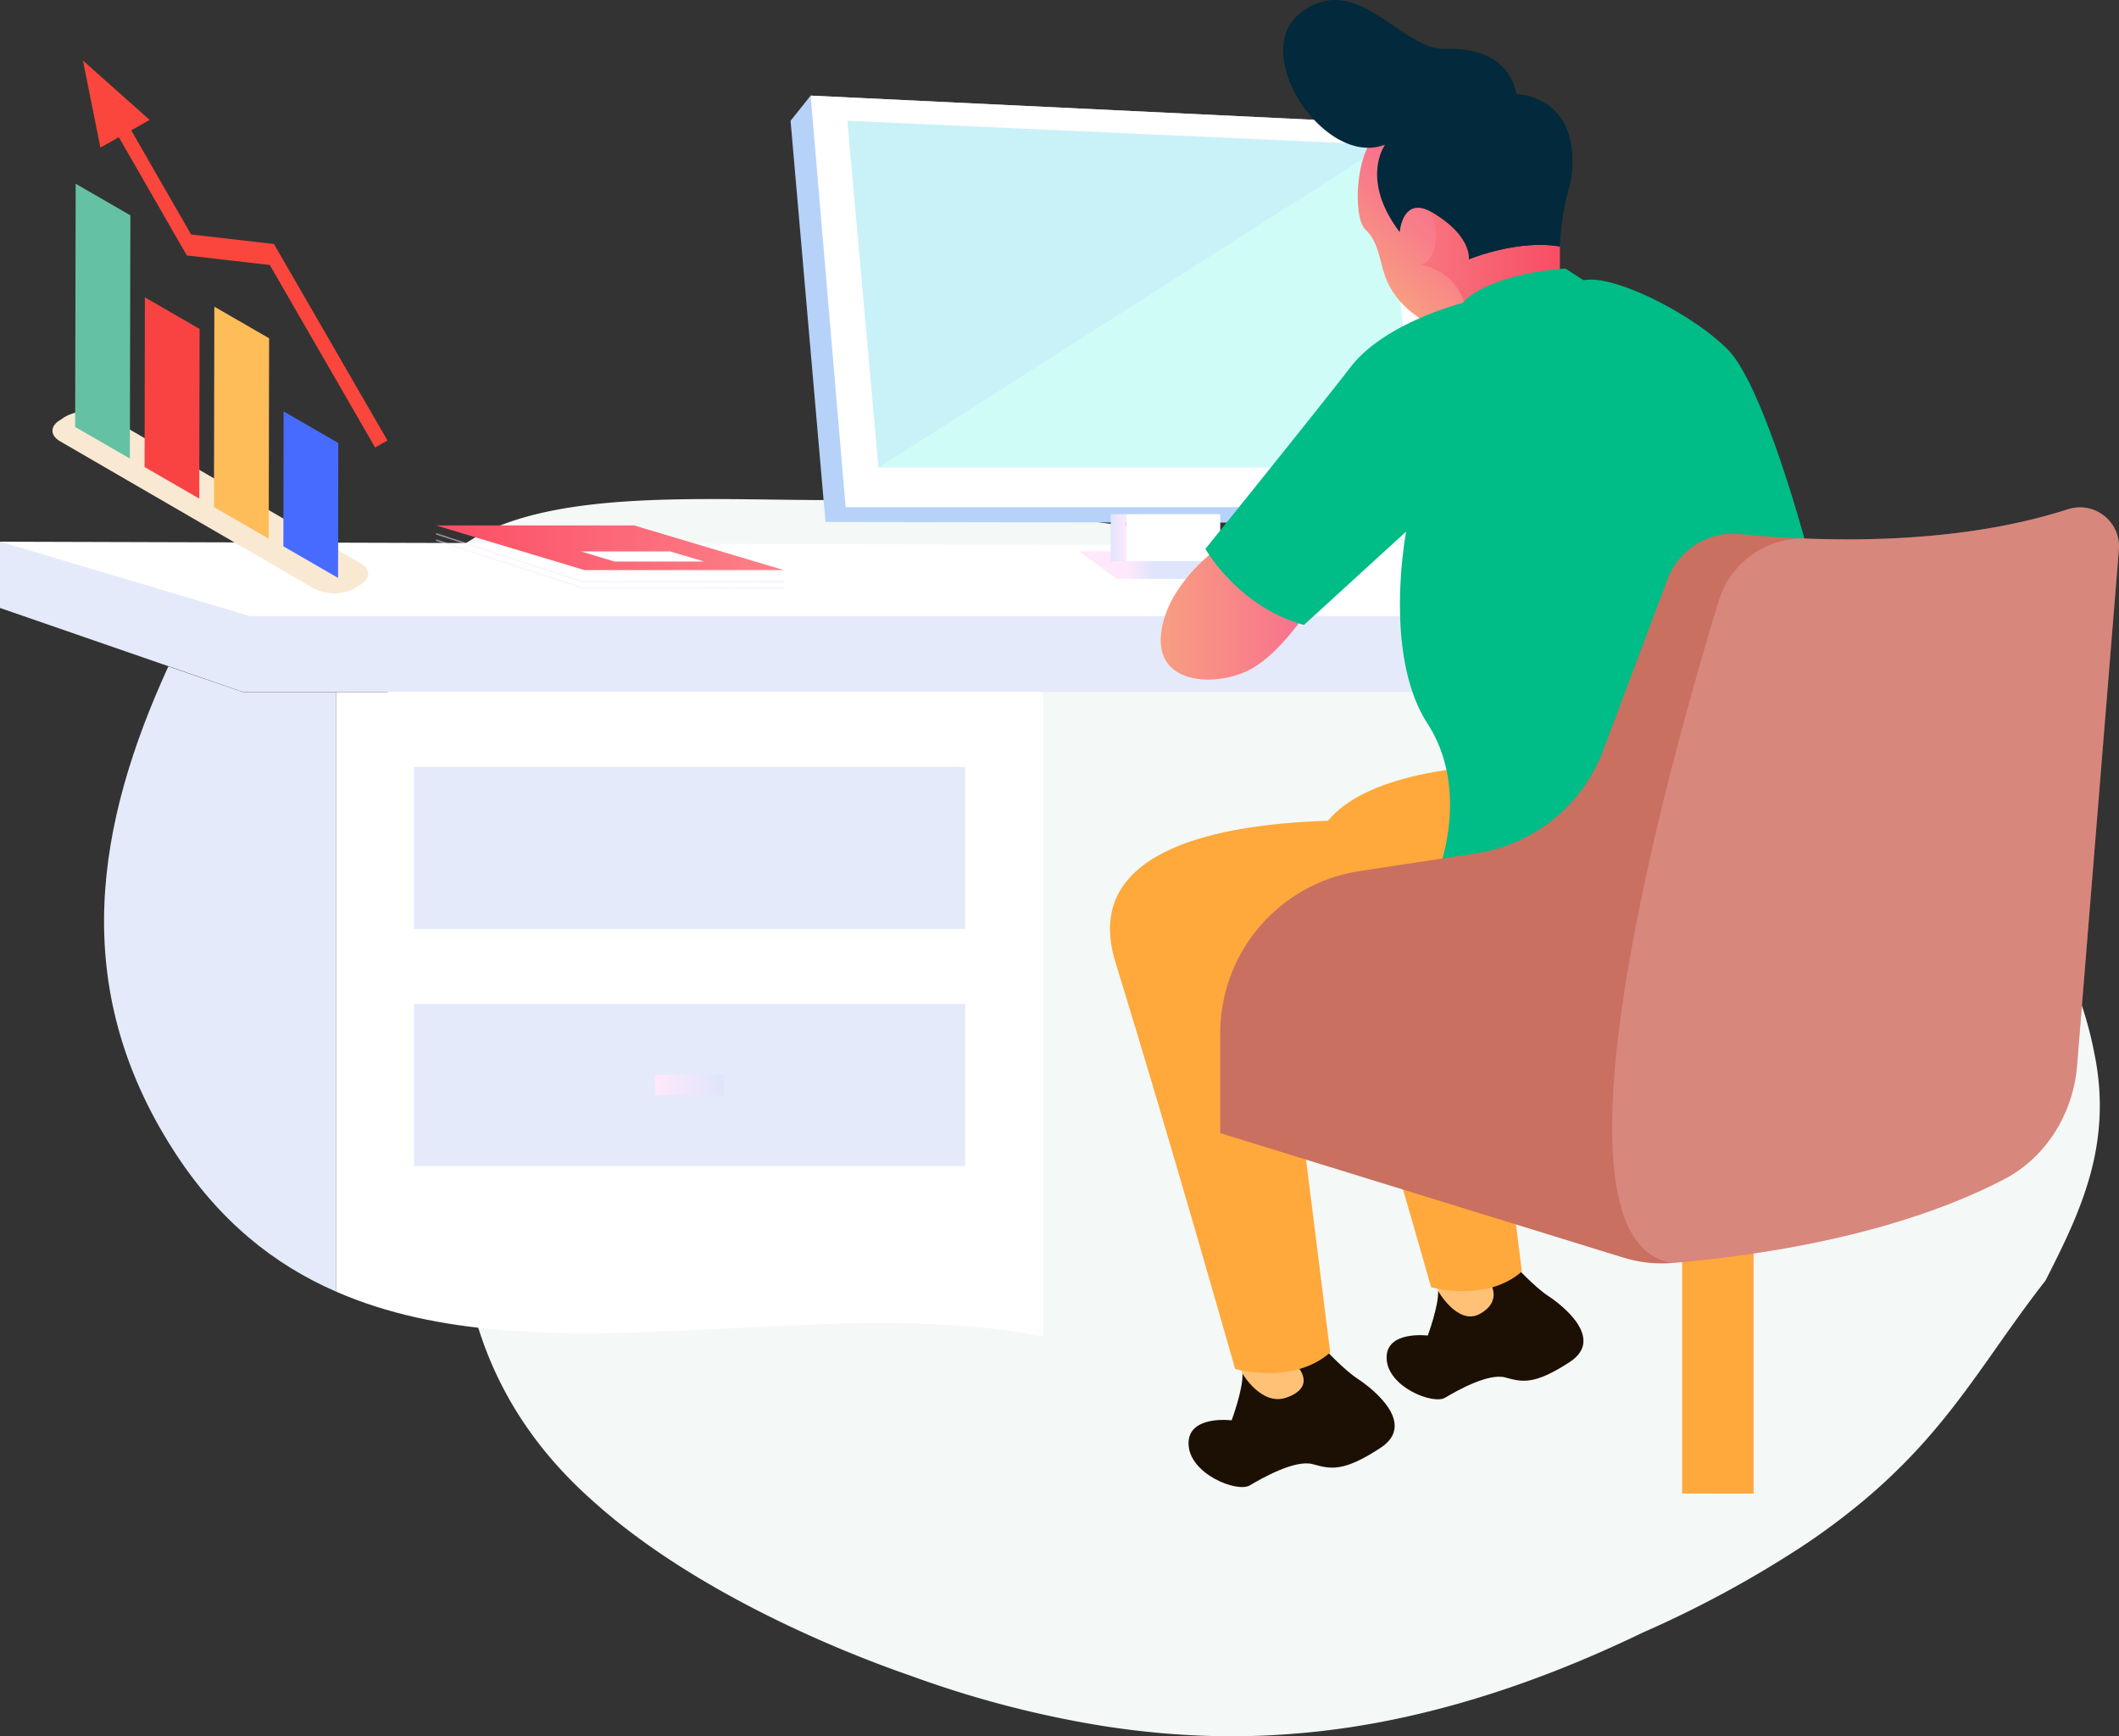 <svg xmlns="http://www.w3.org/2000/svg" xmlns:xlink="http://www.w3.org/1999/xlink" width="524.998" height="430.141" viewBox="0 0 524.998 430.141">
  <rect x="0" y="0" width="524.998" height="430.141" fill="#333333" stroke="none"/>
  <defs>
    <linearGradient id="linear-gradient" x1="0.183" y1="0.851" x2="0.726" y2="0.277" gradientUnits="objectBoundingBox">
      <stop offset="0" stop-color="#f89e82"/>
      <stop offset="0.114" stop-color="#f89484"/>
      <stop offset="0.424" stop-color="#f87e89"/>
      <stop offset="0.724" stop-color="#f8718c"/>
      <stop offset="1" stop-color="#f86d8e"/>
    </linearGradient>
    <linearGradient id="linear-gradient-2" x1="1" y1="0.5" x2="0" y2="0.5" gradientUnits="objectBoundingBox">
      <stop offset="0" stop-color="#f94d64"/>
      <stop offset="0.229" stop-color="#f8596c"/>
      <stop offset="1" stop-color="#f87f86"/>
    </linearGradient>
    <linearGradient id="linear-gradient-3" x1="0.345" y1="2.479" x2="0.537" y2="2.479" gradientUnits="objectBoundingBox">
      <stop offset="0" stop-color="#ffe8fb"/>
      <stop offset="1" stop-color="#dee5fc"/>
    </linearGradient>
    <linearGradient id="linear-gradient-4" x1="0" y1="0.5" x2="1" y2="0.5" xlink:href="#linear-gradient-3"/>
    <linearGradient id="linear-gradient-5" x1="1" y1="0.5" x2="0" y2="0.5" gradientUnits="objectBoundingBox">
      <stop offset="0" stop-color="#f86d8e"/>
      <stop offset="1" stop-color="#f89e82"/>
    </linearGradient>
    <linearGradient id="linear-gradient-9" y1="0.5" x2="1" y2="0.5" gradientUnits="objectBoundingBox">
      <stop offset="0" stop-color="#fc4d64"/>
      <stop offset="0.256" stop-color="#fc5b6e"/>
      <stop offset="1" stop-color="#fc8189"/>
    </linearGradient>
  </defs>
  <g id="Image" transform="translate(-309 -2659.003)">
    <path id="Ellipse_693_copy_5" data-name="Ellipse 693 copy 5" d="M423.573,2968.612c-2.775-23.421-1.694-43.549-5.2-62.4-2.777-19-9.949-37.33-12.453-61.17a76.279,76.279,0,0,1-.859-8.6q-.045-1.079-.057-2.158-.006-.539,0-1.078t.014-1.077q.046-2.152.233-4.285a56.431,56.431,0,0,1,1.363-8.365q.5-2.041,1.152-4.014.328-.985.7-1.95t.781-1.908c4.345-10.121,12.409-17.894,23.449-22.326,21.93-8.787,55.7-6.279,84.081-6.388,3.935-.078,7.644-.112,11.17-.091q2.645.016,5.158.075t4.917.163c6.41.274,12.266.8,17.912,1.522,11.281,1.4,21.754,3.707,33.876,4.829,23.157,3.15,53.315,2.132,80.921-4.018,7.007-1.412,13.692-2.922,20.014-4.244q1.186-.248,2.355-.484t2.321-.46q2.305-.447,4.544-.828c2.986-.5,5.885-.9,8.7-1.134,1.408-.118,2.8-.193,4.167-.214q1.028-.016,2.042.009t2.015.1a36.572,36.572,0,0,1,7.81,1.367,35.121,35.121,0,0,1,14.657,8.819,115.1,115.1,0,0,1,14.1,15.393c2.329,2.947,4.651,6.024,6.963,9.132q1.734,2.331,3.459,4.674t3.437,4.654c4.566,6.176,9.063,12.082,13.42,17.426,2.178,2.679,4.321,5.23,6.416,7.682q1.571,1.84,3.1,3.617c1.021,1.188,2.028,2.36,3.018,3.528,15.116,17.239,30.188,42.481,34.551,65.209q.224,1.065.412,2.119t.34,2.095q.3,2.083.467,4.116a61.6,61.6,0,0,1,.133,7.932,65.4,65.4,0,0,1-2.457,14.71c-2.634,9.322-6.94,17.8-10.927,25.663-12.223,15.607-20.209,29.991-34.084,44.3q-2.6,2.68-5.477,5.356t-6.107,5.354a172.787,172.787,0,0,1-14.449,10.723,270.737,270.737,0,0,1-39.573,21.431c-26.37,12.743-56.015,22.8-86.967,25.131q-5.769.463-11.627.566t-11.765-.154q-2.954-.128-5.917-.344-1.481-.108-2.964-.237t-2.967-.281q-5.936-.6-11.881-1.545a257.408,257.408,0,0,1-46.879-12.22q-2.959-1.026-5.876-2.1t-5.789-2.207q-2.872-1.127-5.7-2.3-.706-.294-1.409-.59t-1.4-.6q-1.4-.6-2.786-1.207c-7.394-3.248-14.508-6.721-21.254-10.388-13.5-7.34-25.5-15.45-35.307-24.336-19.906-17.7-29.66-38.952-32.04-61.992Z" fill="#f4f8f7"/>
    <g id="Vector_Smart_Object" data-name="Vector Smart Object" transform="translate(-208.678 2281.874)">
      <path id="Path_882" data-name="Path 882" d="M873.971,696.933l-1.387-3.553,20.3-2.807-2.432,14.773-13.7-1.75Z" fill="#ffc176"/>
      <rect id="Rectangle_8" data-name="Rectangle 8" width="17.666" height="86.309" transform="translate(934.435 660.817)" fill="#ffa83b" style="mix-blend-mode: multiply;isolation: isolate"/>
      <rect id="Rectangle_9" data-name="Rectangle 9" width="10.474" height="86.309" transform="translate(941.626 660.817)" fill="#ffa83b" style="mix-blend-mode: multiply;isolation: isolate"/>
      <path id="Path_883" data-name="Path 883" d="M876.611,506.694,722.2,506.436l-8.653-99.384,4.971-6.236,148.885,7.155Z" fill="#b7d2f9" style="mix-blend-mode: multiply;isolation: isolate"/>
      <path id="Path_884" data-name="Path 884" d="M877.595,502.763H727.19l-8.669-101.947,148.885,7.155Z" fill="#fff"/>
      <path id="Path_885" data-name="Path 885" d="M869.3,492.981H735.341l-7.72-85.93,132.6,6.031Z" fill="#d0fcf8"/>
      <path id="Path_886" data-name="Path 886" d="M735.341,492.981l125.522-80.036L727.62,407.052Z" fill="#b7d2f9" opacity="0.25"/>
      <path id="Path_887" data-name="Path 887" d="M871.957,457.376s-8.582-3.7-11.33-12.454c-1.309-4.181-1.569-7.983-4.716-11s-2.263-19.283,2.627-22.76,45.579,27.019,45.579,27.019v16.132Z" fill="url(#linear-gradient)"/>
      <path id="Path_888" data-name="Path 888" d="M864.476,434.634s-1.058-8.22,5.7-5.879c4.889,1.681,4.048,14.038-1.006,13.862,0,0,10.957,1.065,12.179,13.668,1.118,11.556,22.764-12.506,22.764-12.506v-8.141L870.1,422.119l-7.42,2.121S861.156,431.14,864.476,434.634Z" fill="url(#linear-gradient-2)"/>
      <path id="Path_889" data-name="Path 889" d="M517.678,511.328v16.415l60.151,20.806H1014.2V529.758Z" fill="#e4eaf9" style="mix-blend-mode: multiply;isolation: isolate"/>
      <path id="Path_890" data-name="Path 890" d="M517.678,511.328l61.931,18.43H1014.2l-18.6-17.016Z" fill="#fff"/>
      <path id="Path_891" data-name="Path 891" d="M794.349,520.543,785,513.7h35v6.845Z" fill="url(#linear-gradient-3)" style="mix-blend-mode: multiply;isolation: isolate"/>
      <rect id="Rectangle_10" data-name="Rectangle 10" width="23.274" height="11.654" transform="translate(796.73 504.494)" fill="#fff"/>
      <path id="Path_892" data-name="Path 892" d="M892.883,690.571s5.045,5.457,8.4,7.639,14.13,10.57,5.323,16.335-11.815,4.99-15.968,3.837-12,3.265-14.945,5.025-14.182-2.632-14.468-9.681S871.419,708,871.419,708s2.774-7.5,2.549-11.063c0,0,4.906,8.687,10.35,5.7s2.757-7.27,2.757-7.27Z" fill="#1c1004"/>
      <path id="Path_893" data-name="Path 893" d="M925.147,567.443s-94.531-10.878-81.233,32.309,28.329,96.267,28.329,96.267,13.627,3.908,22.486-3.89L882.836,597.05l46.784-17.787Z" fill="#ffa83b"/>
      <g id="Group_3600" data-name="Group 3600">
        <path id="Path_894" data-name="Path 894" d="M825.5,717.412l-1.453-3.721,21.258-2.938-2.546,15.468-14.348-1.832Z" fill="#ffc176"/>
        <g id="Group_3599" data-name="Group 3599">
          <path id="Path_895" data-name="Path 895" d="M845.31,710.752s5.279,5.712,8.79,8,14.8,11.063,5.574,17.1-12.37,5.228-16.713,4.013-12.569,3.424-15.656,5.263-14.849-2.755-15.153-10.139S822.832,729,822.832,729s2.9-7.851,2.67-11.582c0,0,4.707,8.088,10.836,5.976,7.585-2.614,2.887-7.613,2.887-7.613Z" fill="#1c1004"/>
        </g>
      </g>
      <rect id="Rectangle_11" data-name="Rectangle 11" width="3.859" height="11.654" transform="matrix(-1, 0, 0, -1, 796.73, 516.149)" fill="url(#linear-gradient-4)" style="mix-blend-mode: multiply;isolation: isolate"/>
      <path id="Path_896" data-name="Path 896" d="M817.275,514.628s-11.486,9.021-12.006,20.542,13.523,12.128,21.828,7.983,16.072-17.021,16.072-17.021Z" fill="url(#linear-gradient-5)"/>
      <path id="Path_897" data-name="Path 897" d="M879.091,581.639s-98.978-11.4-85.065,33.823,29.664,100.8,29.664,100.8,14.269,4.1,23.553-4.066l-12.457-99.558,48.986-18.623Z" fill="#ffa83b"/>
      <path id="Path_898" data-name="Path 898" d="M964.728,510.553,959.96,583.6,959.44,591l-9.535.352-35.455,1.408-40.916,1.672s8.929-20.771-2.167-38.021c-11.182-17.25-5.288-47.614-5.288-47.614L840.767,531.94c-16.3-4.4-24.445-18.834-24.445-18.834s27.566-34.148,36.061-45.15c8.582-11,27.653-15.754,27.653-15.754a12.983,12.983,0,0,1,1.56-1.5c8.148-6.249,23.925-7.041,23.925-7.041l4.508,2.9c7.368-1.584,27.219,8.449,35.8,17.25C954.5,472.62,964.728,510.553,964.728,510.553Z" fill="#00bc87"/>
      <path id="Path_899" data-name="Path 899" d="M820.006,657.848V633.337a40.628,40.628,0,0,1,34.232-40.362l29.335-4.462a40.034,40.034,0,0,0,31.337-25.585l15.872-42.175a17.363,17.363,0,0,1,17.944-11.327c18.2,1.8,52.246,3.265,81.346-6.152a9.674,9.674,0,0,1,12.561,10.148l-10.35,127.643c-.962,11.89-7.628,22.742-18.074,28.2-14.771,7.71-40.56,17.127-82.17,20.744a32.031,32.031,0,0,1-12.171-1.329Z" fill="#c97060"/>
      <path id="Path_900" data-name="Path 900" d="M881.588,441.385s11.876-4.973,22.53-3.2a63.606,63.606,0,0,1,2.271-14.539c2.271-8.687.789-21.774-13.072-23.235,0,0-.945-11.723-17.493-11.16-11.087.37-21.749-19.45-35.671-9.144-13.471,9.972,5.851,38.778,20.709,32.837,0,0-6.345,8.572,3.615,21.695,0,0,.642-9.312,8.2-4.788C882.463,435.7,881.588,441.385,881.588,441.385Z" fill="#02293c"/>
      <path id="Path_901" data-name="Path 901" d="M932.039,690.008c41.358-3.6,67.086-12.92,81.9-20.6a34.941,34.941,0,0,0,18.343-28.34l10.359-127.748a9.685,9.685,0,0,0-12.76-9.98c-21.715,6.988-46.169,7.93-64.72,7.217a21.826,21.826,0,0,0-21.715,15.6C930.106,569.952,898.457,684.938,932.039,690.008Z" fill="#eda8a6" opacity="0.42" style="mix-blend-mode: multiply;isolation: isolate"/>
      <path id="Path_902" data-name="Path 902" d="M776.1,548.574V708.226c-56.172-11-124.828,10.913-175.106-11.089V548.574Z" fill="#fff"/>
      <path id="Path_903" data-name="Path 903" d="M600.994,548.574V697.137c-15.43-6.689-29.126-17.6-40.222-34.852-26.439-41.013-19.071-81.41-1.387-120.047l18.464,6.337Z" fill="#e4eaf9" style="mix-blend-mode: multiply;isolation: isolate"/>
      <rect id="Rectangle_12" data-name="Rectangle 12" width="136.53" height="40.155" transform="translate(620.281 567.122)" fill="#e4eaf9" style="mix-blend-mode: multiply;isolation: isolate"/>
      <rect id="Rectangle_13" data-name="Rectangle 13" width="136.53" height="40.155" transform="translate(620.281 625.85)" fill="#e4eaf9" style="mix-blend-mode: multiply;isolation: isolate"/>
      <rect id="Rectangle_14" data-name="Rectangle 14" width="17.173" height="5.051" transform="translate(679.96 584.674)" fill="url(#linear-gradient-4)" style="mix-blend-mode: multiply;isolation: isolate"/>
      <rect id="Rectangle_15" data-name="Rectangle 15" width="17.173" height="5.051" transform="translate(679.96 643.402)" fill="url(#linear-gradient-4)" style="mix-blend-mode: multiply;isolation: isolate"/>
      <path id="Path_904" data-name="Path 904" d="M904.117,438.181a63.606,63.606,0,0,1,2.271-14.539c2.271-8.687.8-21.774-13.072-23.235-6.224-13.254-14.225-3.256-34.406-11.327-17.294-6.909-23.3,26.773,1.95,23.869,14.286-1.646,19.184,1.8,22.365,11.521a20.528,20.528,0,0,1-1.638,16.916S893.464,436.412,904.117,438.181Z" fill="#02293c" style="mix-blend-mode: multiply;isolation: isolate"/>
      <g id="Group_3604" data-name="Group 3604">
        <path id="Path_905" data-name="Path 905" d="M711.894,518.352v5.432H661.4l-35.672-12.49v-3.979H674.78Z" fill="url(#linear-gradient-4)"/>
        <path id="Path_906" data-name="Path 906" d="M625.7,507.3l36.776,11.061h49.4l-37.1-11.061Z" fill="url(#linear-gradient-9)"/>
        <path id="Path_907" data-name="Path 907" d="M661.623,513.745l8.311,2.5h22.21l-8.385-2.5Z" fill="#fff"/>
        <g id="Group_3601" data-name="Group 3601" opacity="0.5" style="mix-blend-mode: multiply;isolation: isolate">
          <path id="Path_908" data-name="Path 908" d="M711.894,521.051v.346l-50.034-.034-36.136-11.8v-.381l36.29,11.867Z" fill="url(#linear-gradient-4)"/>
        </g>
        <g id="Group_3602" data-name="Group 3602" opacity="0.5" style="mix-blend-mode: multiply;isolation: isolate">
          <path id="Path_909" data-name="Path 909" d="M711.894,519.528v.346l-50.034-.034-36.136-11.8v-.381l36.29,11.867Z" fill="url(#linear-gradient-4)"/>
        </g>
        <g id="Group_3603" data-name="Group 3603" opacity="0.5" style="mix-blend-mode: multiply;isolation: isolate">
          <path id="Path_910" data-name="Path 910" d="M625.724,511.121l36.136,11.8,50.034.034v-.346h-49.88l-36.29-11.867Z" fill="url(#linear-gradient-4)"/>
        </g>
      </g>
    </g>
    <g id="Vector_Smart_Object-2" data-name="Vector Smart Object" transform="translate(-374.684 2088.752)">
      <g id="Group_3621" data-name="Group 3621">
        <g id="Group_3605" data-name="Group 3605">
          <path id="Path_911" data-name="Path 911" d="M772.925,709.758,709.98,673.27a11.152,11.152,0,0,0-9.745,0l-.7.385-.8.568c-2.71,1.5-2.739,3.92-.066,5.413l62.943,36.49a11.17,11.17,0,0,0,9.748,0l1.5-.956C775.57,713.679,775.6,711.253,772.925,709.758Z" fill="#f9e9d2"/>
        </g>
        <g id="Group_3610" data-name="Group 3610">
          <g id="Group_3609" data-name="Group 3609">
            <g id="Group_3608" data-name="Group 3608" style="isolation: isolate">
              <g id="Group_3607" data-name="Group 3607">
                <g id="Group_3606" data-name="Group 3606">
                  <path id="Path_912" data-name="Path 912" d="M731.032,628.348l-14.841-25.819,4.569-2.57-16.528-14.712,4.326,21.574,4.567-2.579,16.845,29.3,20.552,2.361,26.1,45.215,3.056-1.74-28.12-48.68Z" fill="#fa463c"/>
                </g>
              </g>
            </g>
          </g>
        </g>
        <g id="Group_3620" data-name="Group 3620">
          <g id="Group_3619" data-name="Group 3619">
            <g id="Group_3612" data-name="Group 3612">
              <g id="Group_3611" data-name="Group 3611">
                <path id="Path_913" data-name="Path 913" d="M702.3,676.027l13.554,7.824.133-60.254-13.553-7.822Z" fill="#65c1a4"/>
              </g>
            </g>
            <g id="Group_3614" data-name="Group 3614">
              <g id="Group_3613" data-name="Group 3613">
                <path id="Path_914" data-name="Path 914" d="M719.5,685.953l13.553,7.824.081-42.033-13.553-7.824Z" fill="#f94343"/>
              </g>
            </g>
            <g id="Group_3616" data-name="Group 3616">
              <g id="Group_3615" data-name="Group 3615">
                <path id="Path_915" data-name="Path 915" d="M736.692,695.876l13.562,7.829.1-49.647-13.562-7.829Z" fill="#ffbd59"/>
              </g>
            </g>
            <g id="Group_3618" data-name="Group 3618">
              <g id="Group_3617" data-name="Group 3617">
                <path id="Path_916" data-name="Path 916" d="M753.89,705.6l13.554,7.824L767.5,680l-13.554-7.824Z" fill="#486bff"/>
              </g>
            </g>
          </g>
        </g>
      </g>
    </g>
  </g>
</svg>
